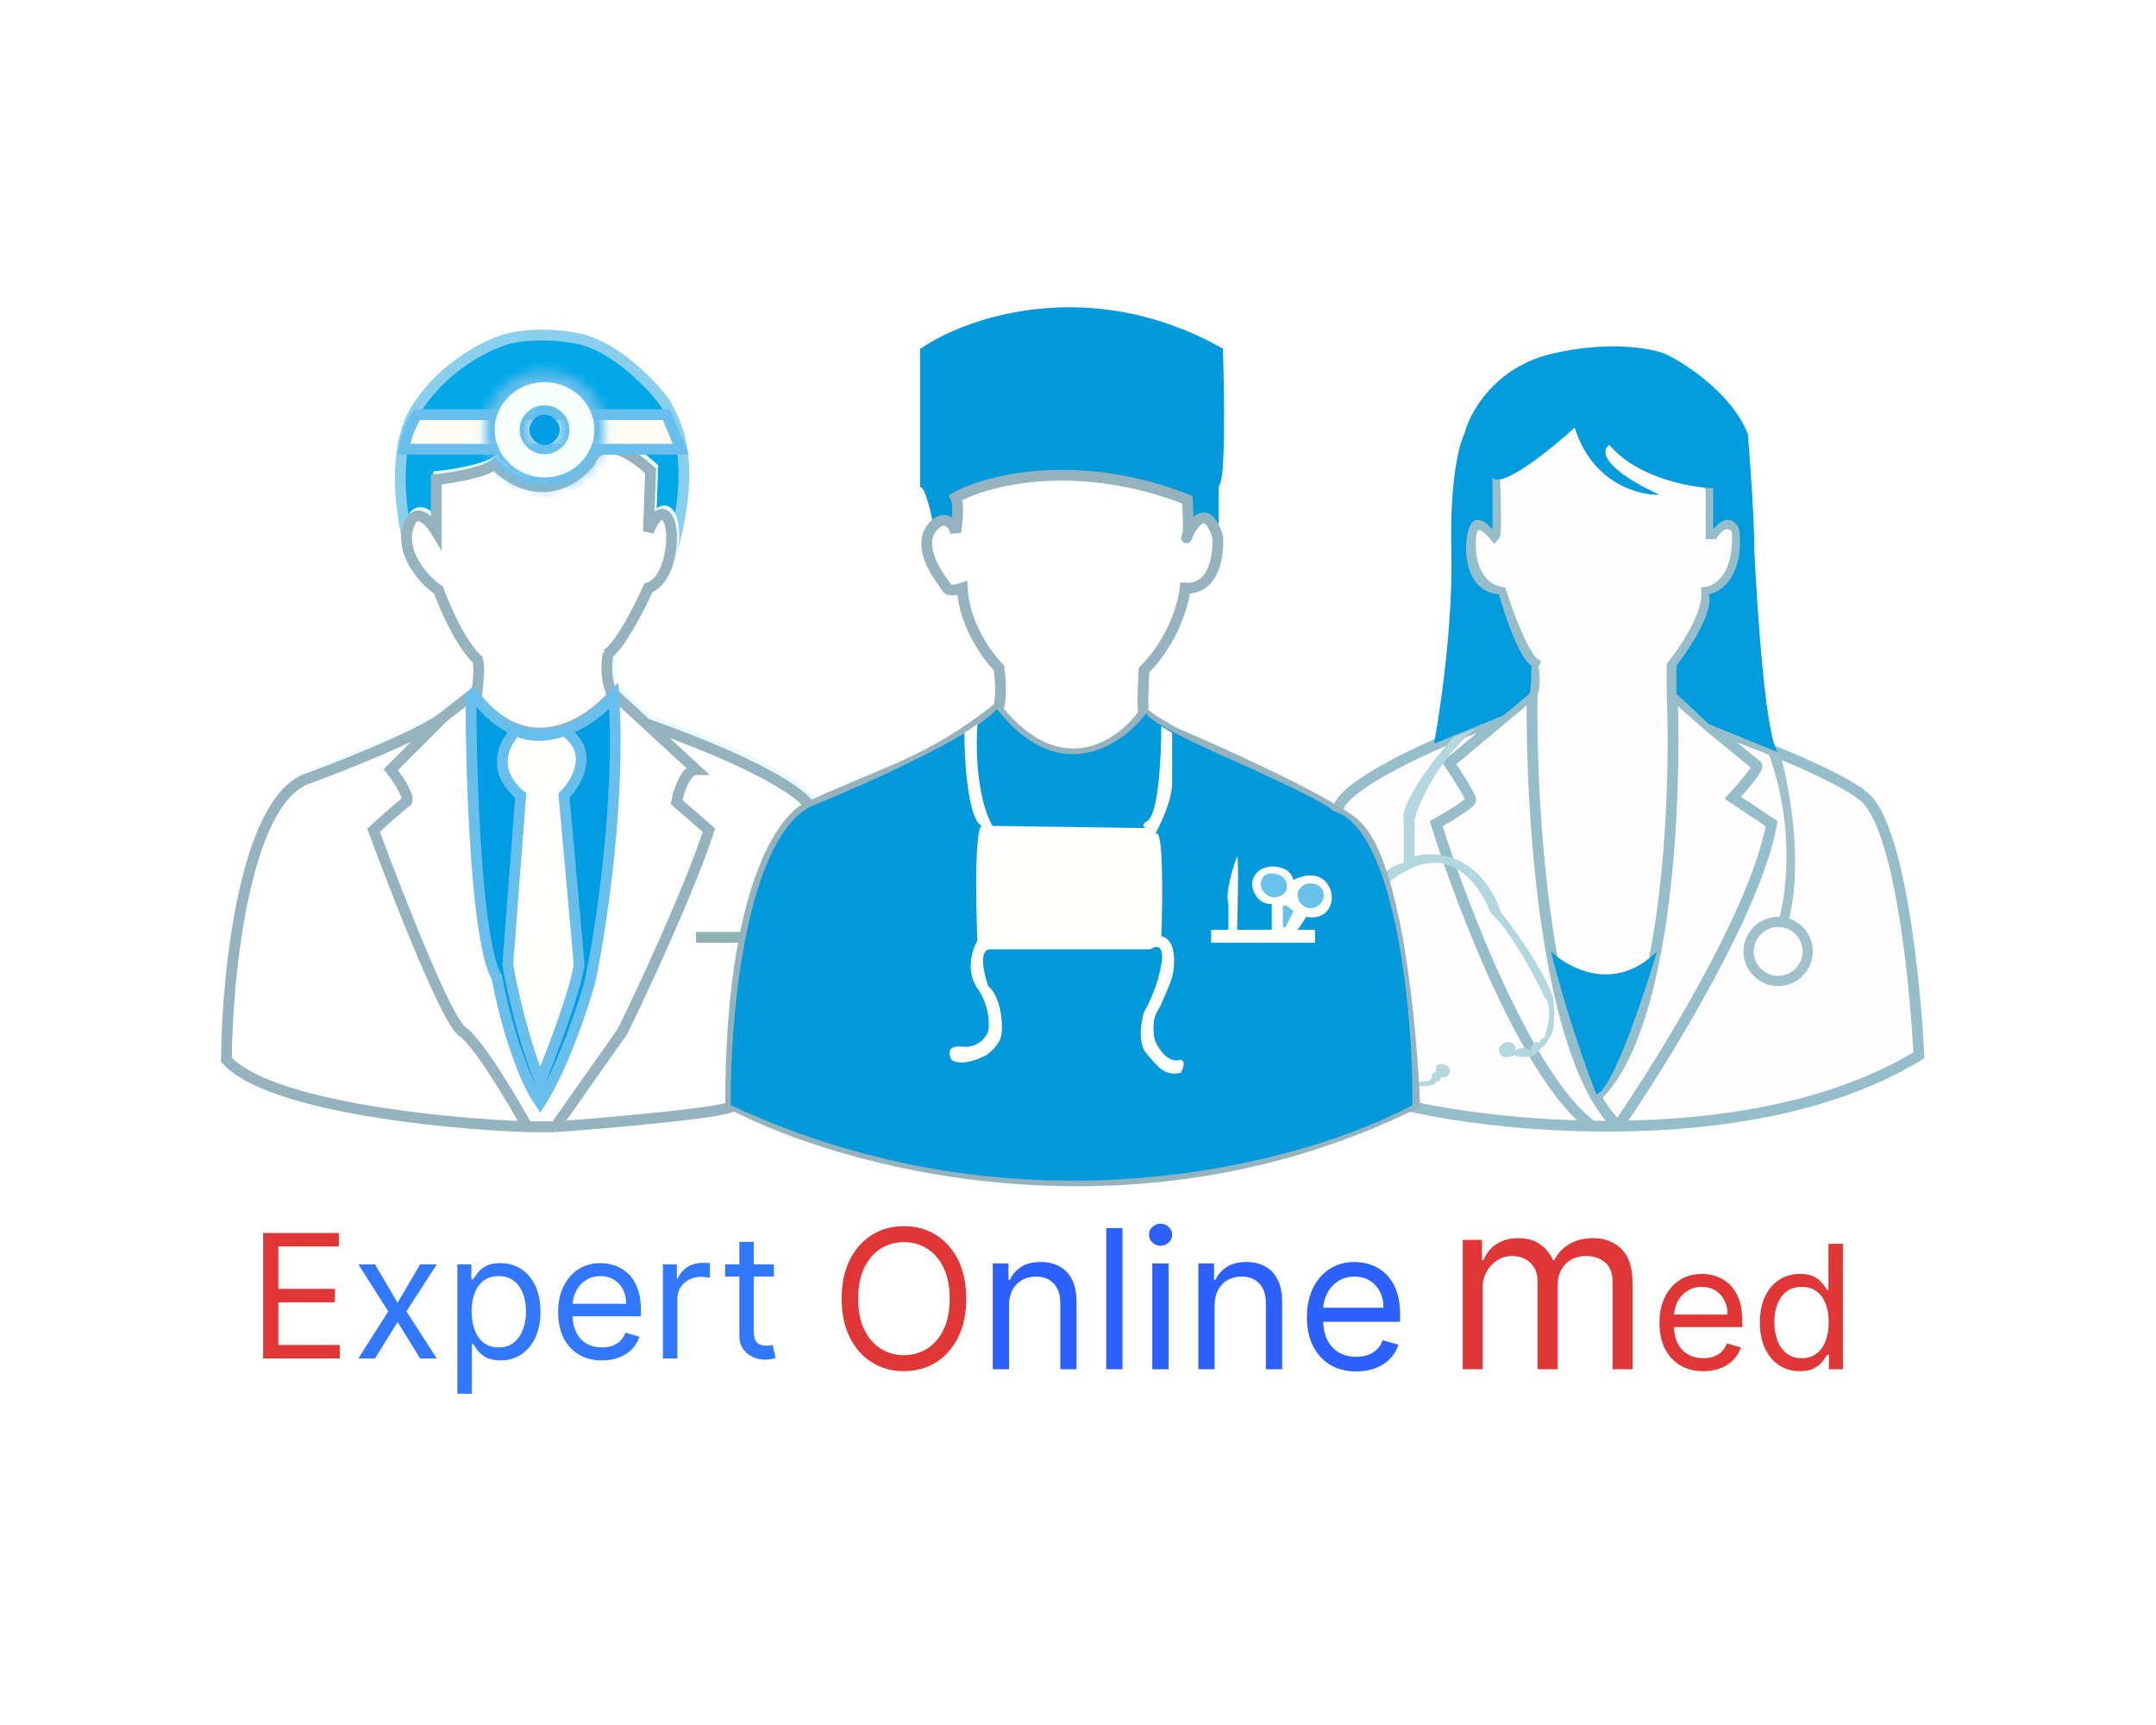 <?xml version="1.0" encoding="UTF-8"?> <svg xmlns="http://www.w3.org/2000/svg" width="200" height="160" viewBox="0 0 200 160" fill="none"> <rect width="200" height="160" fill="white"></rect> <path d="M53.725 31.431C50.673 30.789 48.037 31.164 47.1 31.431C45.36 31.9 41.237 33.841 38.667 37.856C38.03 38.851 37.627 40.024 37.395 41.269C36.69 45.046 37.561 49.494 38.266 51.709C45.293 54.854 59.909 59.258 62.157 51.709C63.641 46.728 63.614 43.425 63.199 41.269C62.828 39.341 62.146 38.33 61.956 37.856C61.555 36.852 57.54 32.234 53.725 31.431Z" fill="#00A8E7" stroke="#8BCFEE"></path> <g filter="url(#filter0_f_276_57)"> <path d="M21.201 97.979C21.268 90.082 22.887 73.806 28.83 71.879C32.109 70.674 39.19 67.864 41.278 66.257L44.088 64.049L44.389 64.42C44.537 63.359 44.757 61.158 44.46 60.837C42.933 59.406 41.449 56.005 40.876 54.412C39.872 53.81 37.262 51.2 38.065 48.59C38.708 46.502 40.073 47.988 40.675 48.992V44.173C42.014 44.039 44.972 43.571 46.096 42.768C47.568 44.374 51.396 46.582 54.93 42.567C55.264 41.429 56.857 39.997 60.551 43.37L60.35 48.992C60.685 48.121 61.515 46.663 62.157 47.787C62.96 49.192 62.358 53.609 60.35 54.211C59.548 56.002 57.765 59.514 56.611 60.298C56.259 62.277 56.757 63.693 57.05 64.153C57.08 64.118 57.109 64.084 57.138 64.049L60.15 66.823C71.874 70.969 75.207 73.795 75.408 74.69C69.626 77.581 68.046 94.365 67.98 102.396C66.052 103.038 56.335 103.868 51.717 104.202H49.107C41.411 103.935 25.055 102.315 21.201 97.979Z" fill="white"></path> <path d="M41.278 66.257C39.19 67.864 32.109 70.674 28.83 71.879C22.887 73.806 21.268 90.082 21.201 97.979C25.055 102.315 41.411 103.935 49.107 104.202M41.278 66.257L36.459 71.076C37.128 71.946 38.346 73.766 37.864 74.087C37.383 74.409 35.656 75.961 34.853 76.697C36.995 82.52 41.639 94.405 43.084 95.369C44.53 96.332 47.702 101.659 49.107 104.202M41.278 66.257L44.088 64.049M49.107 104.202H51.717M51.717 104.202L57.941 95.369C59.815 91.554 64.044 82.48 65.972 76.697L62.96 74.087C63.161 73.084 63.804 71.076 64.767 71.076L60.15 66.823M51.717 104.202C56.335 103.868 66.052 103.038 67.98 102.396C68.046 94.365 69.626 77.581 75.408 74.69C75.207 73.795 71.874 70.969 60.15 66.823M44.088 64.049C44.288 64.313 44.489 64.56 44.691 64.791M44.088 64.049L44.389 64.42M44.691 64.791C49.129 69.873 54.066 67.22 56.536 64.713C56.722 64.525 56.894 64.337 57.05 64.153M44.691 64.791L44.389 64.42M44.691 61.038C44.614 60.976 44.536 60.909 44.46 60.837M56.335 60.435C56.422 60.41 56.514 60.364 56.611 60.298M60.15 66.823L57.138 64.049C57.109 64.084 57.08 64.118 57.05 64.153M56.611 60.298C57.765 59.514 59.548 56.002 60.35 54.211C62.358 53.609 62.96 49.192 62.157 47.787C61.515 46.663 60.685 48.121 60.35 48.992L60.551 43.37C56.857 39.997 55.264 41.429 54.93 42.567C51.396 46.582 47.568 44.374 46.096 42.768C44.972 43.571 42.014 44.039 40.675 44.173V48.992C40.073 47.988 38.708 46.502 38.065 48.59C37.262 51.2 39.872 53.81 40.876 54.412C41.449 56.005 42.933 59.406 44.46 60.837M56.611 60.298C56.259 62.277 56.757 63.693 57.05 64.153M44.389 64.42C44.537 63.359 44.757 61.158 44.46 60.837" stroke="#E7FBFF"></path> </g> <path d="M21 98.287C21.067 90.39 22.686 74.115 28.629 72.187C31.908 70.983 38.989 68.172 41.077 66.566L43.888 64.357L44.189 64.728C44.336 63.668 44.556 61.466 44.259 61.145C42.732 59.714 41.249 56.313 40.675 54.72C39.671 54.118 37.061 51.508 37.864 48.898C38.507 46.81 39.872 48.296 40.474 49.3V44.481C41.813 44.347 44.771 43.879 45.895 43.076C47.367 44.682 51.195 46.891 54.729 42.875C55.063 41.737 56.656 40.305 60.35 43.678L60.15 49.3C60.484 48.43 61.314 46.971 61.956 48.095C62.76 49.501 62.157 53.917 60.15 54.52C59.347 56.31 57.564 59.822 56.41 60.606C56.058 62.585 56.556 64.001 56.849 64.462C56.879 64.427 56.909 64.392 56.937 64.357L59.949 67.131C71.674 71.277 75.006 74.103 75.207 74.998C69.425 77.889 67.846 94.673 67.779 102.704C65.851 103.346 56.134 104.176 51.517 104.511H48.907C41.211 104.243 24.855 102.623 21 98.287Z" fill="white"></path> <path d="M41.077 66.566C38.989 68.172 31.908 70.983 28.629 72.187C22.686 74.115 21.067 90.39 21 98.287C24.855 102.623 41.211 104.243 48.907 104.511M41.077 66.566L36.258 71.384C36.928 72.254 38.145 74.074 37.664 74.396C37.182 74.717 35.455 76.269 34.652 77.006C36.794 82.828 41.438 94.713 42.884 95.677C44.329 96.641 47.501 101.968 48.907 104.511M41.077 66.566L43.888 64.357M48.907 104.511H51.517M51.517 104.511L57.74 95.677C59.614 91.862 63.844 82.788 65.771 77.006L62.76 74.396C62.96 73.392 63.603 71.384 64.567 71.384L59.949 67.131M51.517 104.511C56.134 104.176 65.851 103.346 67.779 102.704C67.846 94.673 69.425 77.889 75.207 74.998C75.006 74.103 71.674 71.277 59.949 67.131M43.888 64.357C44.087 64.621 44.288 64.868 44.49 65.1M43.888 64.357L44.189 64.728M44.49 65.1C48.928 70.181 53.865 67.528 56.335 65.022C56.521 64.833 56.693 64.645 56.849 64.462M44.49 65.1L44.189 64.728M44.49 61.346C44.413 61.284 44.336 61.217 44.259 61.145M56.134 60.743C56.221 60.719 56.313 60.672 56.41 60.606M59.949 67.131L56.937 64.357C56.909 64.392 56.879 64.427 56.849 64.462M56.41 60.606C57.564 59.822 59.347 56.31 60.15 54.52C62.157 53.917 62.76 49.501 61.956 48.095C61.314 46.971 60.484 48.43 60.15 49.3L60.35 43.678C56.656 40.305 55.063 41.737 54.729 42.875C51.195 46.891 47.367 44.682 45.895 43.076C44.771 43.879 41.813 44.347 40.474 44.481V49.3C39.872 48.296 38.507 46.81 37.864 48.898C37.061 51.508 39.671 54.118 40.675 54.72C41.249 56.313 42.732 59.714 44.259 61.145M56.41 60.606C56.058 62.585 56.556 64.001 56.849 64.462M44.189 64.728C44.336 63.668 44.556 61.466 44.259 61.145" stroke="#95B3BE"></path> <path d="M46.096 90.658C44.169 87.445 43.687 71.919 43.687 64.558L43.888 64.357C48.706 71.103 54.595 67.302 56.937 64.558C57.58 74.355 55.733 86.308 54.729 91.059C52.962 97.163 50.914 101.098 50.111 102.302C48.023 99.251 46.564 93.268 46.096 90.658Z" fill="#009DE2" stroke="#68BFEC"></path> <path d="M48.304 73.793C45.413 71.384 46.832 68.774 47.903 67.77C49.509 68.573 51.517 68.105 52.32 67.77C55.211 69.698 53.524 72.589 52.32 73.793L53.725 89.453C53.404 91.862 51.182 97.685 50.111 100.295C48.505 96.44 47.434 91.461 47.1 89.453L48.304 73.793Z" fill="#FFFFFD" stroke="#68BFEC"></path> <path d="M61.83 38.458H38.667C37.864 39.743 37.53 41.135 37.463 41.67H63.161L61.83 38.458Z" fill="#FDFCF5" stroke="#68BFEC"></path> <mask id="path-9-inside-1_276_57" fill="white"> <path d="M56.134 39.864C56.134 42.857 53.617 45.284 50.513 45.284C47.408 45.284 44.891 42.857 44.891 39.864C44.891 36.87 47.408 34.443 50.513 34.443C53.617 34.443 56.134 36.87 56.134 39.864ZM49.202 39.864C49.202 40.562 49.789 41.127 50.513 41.127C51.237 41.127 51.823 40.562 51.823 39.864C51.823 39.166 51.237 38.6 50.513 38.6C49.789 38.6 49.202 39.166 49.202 39.864Z"></path> </mask> <path d="M56.134 39.864C56.134 42.857 53.617 45.284 50.513 45.284C47.408 45.284 44.891 42.857 44.891 39.864C44.891 36.87 47.408 34.443 50.513 34.443C53.617 34.443 56.134 36.87 56.134 39.864ZM49.202 39.864C49.202 40.562 49.789 41.127 50.513 41.127C51.237 41.127 51.823 40.562 51.823 39.864C51.823 39.166 51.237 38.6 50.513 38.6C49.789 38.6 49.202 39.166 49.202 39.864Z" fill="#F7FFFD" stroke="#68BFEC" stroke-width="2" mask="url(#path-9-inside-1_276_57)"></path> <g filter="url(#filter1_f_276_57)"> <line x1="64.567" y1="86.945" x2="69.385" y2="86.945" stroke="#D4FEFF"></line> </g> <line x1="64.567" y1="86.945" x2="69.385" y2="86.945" stroke="#90B2B3"></line> <path d="M172.78 73.793C176.153 76.203 177.665 90.859 178 97.885C170.022 102.761 159.516 104.354 150.093 104.455C149.281 104.463 148.478 104.461 147.684 104.448C141.002 104.344 135.054 103.535 131.221 102.704C130.258 85.839 126.135 77.608 124.194 75.6C123.07 73.191 134.032 68.478 139.653 66.422L142.126 64.357C142.498 63.554 142.281 62.015 142.126 61.346C141.072 60.157 139.82 56.739 139.252 54.921C137.164 54.6 136.508 52.378 136.441 51.307C136.12 47.453 137.78 48.63 138.65 49.701C138.81 49.541 138.717 46.02 138.65 44.281C147.002 32.074 155.514 39.864 158.726 45.284V48.697V49.501L158.927 49.501C159.891 48.055 160.801 48.63 161.136 49.099C161.457 53.435 159.396 54.787 158.325 54.921C158.485 57.009 156.25 60.342 155.113 61.747V64.357L158.526 67.369C168.002 70.742 171.977 73.057 172.78 73.793Z" fill="#FFFDFD"></path> <path d="M158.526 67.369C168.002 70.742 171.977 73.057 172.78 73.793C176.153 76.203 177.665 90.859 178 97.885C170.022 102.761 159.516 104.354 150.093 104.455M158.526 67.369L155.113 64.357M158.526 67.369L162.942 70.983C163.264 71.143 161.604 73.057 160.734 73.994L164.348 76.403C162.902 84.434 154.243 98.45 150.093 104.455M155.113 64.357V61.747C156.25 60.342 158.485 57.009 158.325 54.921C159.396 54.787 161.457 53.435 161.136 49.099C160.801 48.63 159.891 48.055 158.927 49.501L158.726 49.501V48.697V45.284C155.514 39.864 147.002 32.074 138.65 44.281C138.717 46.02 138.81 49.541 138.65 49.701C137.78 48.63 136.12 47.453 136.441 51.307C136.508 52.378 137.164 54.6 139.252 54.921C139.82 56.739 141.072 60.157 142.126 61.346M155.113 64.357C155.514 73.994 154.711 94.914 148.286 101.499M142.126 61.346C142.314 61.558 142.495 61.699 142.665 61.747L142.126 61.346ZM142.126 61.346C142.281 62.015 142.498 63.554 142.126 64.357M142.126 64.357C141.971 75.028 143.348 97.985 150.093 104.455M142.126 64.357L139.653 66.422M147.684 104.448C141.002 104.344 135.054 103.535 131.221 102.704C130.258 85.839 126.135 77.608 124.194 75.6C123.07 73.191 134.032 68.478 139.653 66.422M147.684 104.448C141.741 100.062 135.571 83.924 133.229 76.403C134.3 75.801 136.441 74.516 136.441 74.195C136.441 73.874 135.103 71.786 134.434 70.782L139.653 66.422M147.684 104.448C148.478 104.461 149.281 104.463 150.093 104.455" stroke="#95BDCA"></path> <path d="M153.707 88.249C149.852 92.103 145.543 89.855 143.87 88.249C145.315 94.031 147.283 99.492 148.086 101.499C149.531 101.178 152.436 92.532 153.707 88.249Z" fill="#029BDE"></path> <path d="M134.634 51.107C134.795 57.692 133.63 65.763 133.028 68.975L139.453 66.365L141.862 64.357C142.023 64.036 142.063 62.483 142.063 61.747C140.938 61.105 139.587 57.063 139.051 55.122C136.04 54.921 135.638 51.107 136.24 49.099C136.722 47.493 137.913 48.43 138.449 49.099V44.281C139.252 45.405 143.87 41.67 146.078 39.663C147.684 44.803 151.967 45.954 153.908 45.887C148.447 43.317 148.554 41.737 149.29 41.269C151.86 44.321 156.786 45.217 158.927 45.284V49.099C160.212 47.493 161.069 48.43 161.336 49.099C161.818 53.435 159.663 54.921 158.526 55.122C159.007 56.728 156.719 60.208 155.514 61.747V64.357L158.526 67.168L164.95 69.778C163.826 68.654 163.009 56.862 162.742 51.107C162.742 48.216 162.34 42.674 162.139 40.265C160.694 36.571 156.451 33.774 154.51 32.837C153.172 32.301 149.17 31.552 143.87 32.837C138.569 34.122 136.307 38.324 135.839 40.265C135.37 41.135 134.474 44.521 134.634 51.107Z" fill="#029BDE"></path> <path d="M51.918 39.864C51.918 40.529 51.289 41.269 50.513 41.269C49.737 41.269 49.107 40.529 49.107 39.864C49.107 39.198 49.737 38.458 50.513 38.458C51.289 38.458 51.918 39.198 51.918 39.864Z" fill="#009DE2"></path> <path d="M130.217 76.203C129.736 74.596 133.095 70.313 134.835 68.373L136.843 67.57C133.309 70.621 131.623 74.463 131.221 76.002V79.415C133.095 78.879 137.325 79.174 139.252 84.635C140.39 86.04 142.946 89.574 144.07 92.465C144.204 93.535 144.311 95.797 143.669 96.279C143.535 96.627 143.506 96.811 142.866 97.283C142.937 97.272 142.551 97.787 142.263 97.885C141.24 98.234 140.457 97.885 140.457 97.885C140.273 97.981 139.601 98.201 139.252 97.885C138.61 97.305 139.603 96.168 140.457 96.882C140.639 97.138 140.673 97.274 140.457 97.484C141.084 97.093 141.435 97.118 142.063 97.484C141.996 97.149 142.063 96.52 142.866 96.681C142.866 96.547 142.946 96.279 143.267 96.279C143.602 95.342 144.07 93.268 143.267 92.465C142.397 90.591 140.175 86.401 138.248 84.635C137.512 82.56 135.076 78.812 131.221 80.419C129.816 80.954 127.166 82.547 127.808 84.635C128.451 86.723 130.351 95.945 131.221 100.295C131.69 100.362 132.807 100.401 132.827 99.893C132.851 99.306 133.184 99.457 133.229 99.492C133.16 99.086 133.229 98.688 133.63 98.688C133.63 98.688 134.233 98.688 134.433 99.09C134.594 99.411 134.433 100.094 133.63 99.893C133.707 100.091 133.632 100.363 133.229 100.295C133.296 100.495 132.988 100.857 131.221 100.696C130.753 101.432 129.173 99.251 126.604 84.635C126.737 83.343 127.648 80.61 130.217 80.017V76.203Z" fill="#B2D7DF"></path> <path d="M168.162 88.249C168.162 90.023 166.724 91.461 164.95 91.461C163.176 91.461 161.738 90.023 161.738 88.249C161.738 86.474 163.176 85.036 164.95 85.036C165.086 85.036 165.22 85.045 165.352 85.061C165.708 85.106 166.046 85.208 166.356 85.359C167.425 85.88 168.162 86.978 168.162 88.249ZM162.684 88.249C162.684 89.5 163.699 90.514 164.95 90.514C166.202 90.514 167.216 89.5 167.216 88.249C167.216 86.997 166.202 85.983 164.95 85.983C163.699 85.983 162.684 86.997 162.684 88.249Z" fill="#9FC1CB"></path> <path d="M165.151 69.979L163.946 69.577C166.47 76.244 165.788 82.592 165.03 85.235L165.914 85.438C167.327 79.909 165.95 72.892 165.151 69.979Z" fill="#9FC1CB"></path> <path d="M85.848 44.883C86.33 45.204 86.852 47.426 87.052 48.497L99.901 53.114L112.55 48.898V44.883C113.192 45.043 113.085 36.785 112.951 32.636C101.066 26.051 89.93 29.892 85.848 32.636V44.883Z" fill="#0399DB" stroke="#0399DB"></path> <path d="M131.221 102.371C104.881 115.337 77.951 107.773 67.779 102.371C67.779 82.361 72.731 75.624 75.207 74.757C82.046 71.575 86.152 70.745 92.473 65.753L92.519 65.81C92.705 65.591 92.995 64.512 92.674 61.951C91.603 60.884 89.421 57.909 89.261 54.547C88.859 54.681 88.016 54.868 87.856 54.547C87.655 54.147 84.442 50.546 86.852 48.545C87.253 48.211 88.177 47.904 88.659 49.345C88.792 48.545 88.98 46.784 88.659 46.144C91.536 44.543 99.861 42.342 110.141 46.344C110.202 47.265 110.287 49.101 110.174 49.637C110.698 48.406 111.988 46.704 112.951 49.745C113.085 51.413 112.67 54.708 109.94 54.547C109.806 55.948 108.856 59.43 106.125 62.151C106.048 63.419 105.941 65.993 106.125 66.153C106.607 66.633 108.2 67.554 108.936 67.954C121.143 73.237 125.265 75.891 125.801 76.558C129.495 79.92 130.954 95.167 131.221 102.371Z" fill="white"></path> <path d="M106.125 66.153C106.607 66.633 108.2 67.554 108.936 67.954C121.143 73.237 125.265 75.891 125.801 76.558C129.495 79.92 130.954 95.167 131.221 102.371C104.881 115.337 77.951 107.773 67.779 102.371C67.779 82.361 72.731 75.624 75.207 74.757C82.046 71.575 86.152 70.745 92.473 65.753C92.489 65.772 92.504 65.791 92.519 65.81M106.125 66.153C104.056 69.08 98.445 73.096 92.519 65.81M106.125 66.153C105.941 65.993 106.048 63.419 106.125 62.151C108.856 59.43 109.806 55.948 109.94 54.547C112.67 54.708 113.085 51.413 112.951 49.745C111.988 46.704 110.698 48.406 110.174 49.637M92.519 65.81C92.705 65.591 92.995 64.512 92.674 61.951C91.603 60.884 89.421 57.909 89.261 54.547C88.859 54.681 88.016 54.868 87.856 54.547C87.655 54.147 84.442 50.546 86.852 48.545C87.253 48.211 88.177 47.904 88.659 49.345C88.792 48.545 88.98 46.784 88.659 46.144C91.536 44.543 99.861 42.342 110.141 46.344C110.202 47.265 110.287 49.101 110.174 49.637M110.174 49.637C110.165 49.683 110.153 49.72 110.141 49.745C109.98 50.065 110.096 49.806 110.174 49.637Z" stroke="#95B3BE"></path> <path d="M67.781 102.503C94.925 115.192 121.252 107.79 131.023 102.503C131.103 93.216 129.262 76.548 123.594 75.199C123.728 75.065 121.828 73.833 113.154 69.979C111.013 69.042 106.65 66.967 106.328 66.164C104.12 69.109 98.257 73.151 92.475 65.763C90.227 68.332 80.028 72.856 75.209 74.797C69.106 78.009 67.714 94.606 67.781 102.503Z" fill="#0399DB"></path> <path d="M89.462 67.971L90.666 67.168C90.345 72.468 91.469 75.667 92.072 76.604L106.326 76.805C105.844 76.644 106.125 76.336 106.326 76.203C107.45 75.881 107.731 70.18 107.731 67.369L108.735 67.971V72.589C108.735 74.195 107.665 76.47 107.129 77.407C107.932 76.283 107.865 83.229 107.731 86.843C109.177 87.164 109.003 89.52 108.735 90.658C108.468 91.394 107.812 93.067 107.33 93.87C106.848 94.673 106.995 95.945 107.129 96.48C107.978 98.407 109.089 98.488 109.538 98.287C110.02 98.448 109.739 99.157 109.538 99.492C109.338 99.558 108.816 99.652 108.334 99.492C107.731 99.291 107.33 98.889 106.326 97.685C105.523 96.721 105.858 94.74 106.125 93.87C106.527 93.201 107.41 91.38 107.731 89.453C108.053 87.526 107.196 87.713 106.728 88.048H91.871C90.747 88.048 91.269 90.323 91.67 91.461C92.875 92.465 93.076 95.075 92.875 96.079C92.714 96.882 91.871 97.618 91.469 97.885C89.542 98.849 88.525 98.555 88.257 98.287C87.989 97.819 87.815 96.922 89.261 97.082C90.706 97.243 91.469 96.212 91.67 95.677C91.804 95.008 91.79 93.268 90.666 91.662C89.542 90.055 90.198 88.048 90.666 87.245C90.345 78.572 90.8 76.537 91.068 76.604C89.783 75.962 89.462 70.581 89.462 67.971Z" fill="#FFFFFD"></path> <path d="M113.955 83.832C113.634 82.868 114.357 80.486 114.758 79.415C114.919 79.575 114.825 84.032 114.758 86.241H117.971V83.832C117.636 83.899 116.846 83.791 116.364 82.828C115.762 81.623 116.565 80.619 117.569 80.419C118.573 80.218 119.777 80.619 119.978 81.623C122.789 80.218 123.994 82.627 123.391 84.032C122.909 85.157 121.718 85.17 121.183 85.036L120.38 86.241H121.986V87.445H112.349V86.241H113.955V83.832Z" fill="#FFFFFE"></path> <path d="M122.789 83.029C122.789 83.694 122.25 84.233 121.584 84.233C120.919 84.233 120.38 83.694 120.38 83.029C120.38 82.363 120.919 81.936 121.584 81.936C122.25 81.936 122.789 82.363 122.789 83.029Z" fill="#67C1E9"></path> <path d="M119.376 82.225C119.376 82.891 118.774 83.229 118.171 83.229C117.569 83.229 116.967 82.627 116.95 82.025C116.95 81.422 117.368 80.906 118.171 81.021C118.975 81.136 119.376 81.56 119.376 82.225Z" fill="#68C2E9"></path> <path d="M119 86V84H119.375C119.475 84.133 119.833 84.389 120 84.5L119.25 86H119Z" fill="#67C1E9"></path> <path d="M24.409 126V114.364H31.432V115.614H25.818V119.545H31.068V120.795H25.818V124.75H31.523V126H24.409Z" fill="#E13636"></path> <path d="M34.79 117.273L36.881 120.841L38.972 117.273H40.517L37.699 121.636L40.517 126H38.972L36.881 122.614L34.79 126H33.244L36.017 121.636L33.244 117.273H34.79ZM42.43 129.273V117.273H43.726V118.659H43.885C43.983 118.508 44.12 118.314 44.294 118.08C44.472 117.841 44.726 117.629 45.055 117.443C45.389 117.254 45.84 117.159 46.408 117.159C47.142 117.159 47.79 117.343 48.351 117.71C48.911 118.078 49.349 118.598 49.663 119.273C49.978 119.947 50.135 120.742 50.135 121.659C50.135 122.583 49.978 123.384 49.663 124.062C49.349 124.737 48.913 125.259 48.356 125.631C47.8 125.998 47.158 126.182 46.43 126.182C45.87 126.182 45.421 126.089 45.084 125.903C44.747 125.714 44.487 125.5 44.305 125.261C44.124 125.019 43.983 124.818 43.885 124.659H43.771V129.273H42.43ZM43.749 121.636C43.749 122.295 43.845 122.877 44.038 123.381C44.231 123.881 44.514 124.273 44.885 124.557C45.256 124.837 45.711 124.977 46.249 124.977C46.809 124.977 47.277 124.83 47.652 124.534C48.031 124.235 48.315 123.833 48.504 123.33C48.697 122.822 48.794 122.258 48.794 121.636C48.794 121.023 48.699 120.47 48.51 119.977C48.324 119.481 48.042 119.089 47.663 118.801C47.288 118.509 46.817 118.364 46.249 118.364C45.703 118.364 45.245 118.502 44.874 118.778C44.502 119.051 44.222 119.434 44.033 119.926C43.843 120.415 43.749 120.985 43.749 121.636ZM55.84 126.182C54.999 126.182 54.273 125.996 53.663 125.625C53.057 125.25 52.59 124.727 52.26 124.057C51.934 123.383 51.771 122.598 51.771 121.705C51.771 120.811 51.934 120.023 52.26 119.341C52.59 118.655 53.048 118.121 53.635 117.739C54.226 117.352 54.915 117.159 55.703 117.159C56.158 117.159 56.606 117.235 57.05 117.386C57.493 117.538 57.896 117.784 58.26 118.125C58.624 118.462 58.913 118.909 59.129 119.466C59.345 120.023 59.453 120.708 59.453 121.523V122.091H52.726V120.932H58.09C58.09 120.439 57.991 120 57.794 119.614C57.601 119.227 57.324 118.922 56.965 118.699C56.608 118.475 56.188 118.364 55.703 118.364C55.169 118.364 54.707 118.496 54.317 118.761C53.93 119.023 53.633 119.364 53.425 119.784C53.216 120.205 53.112 120.655 53.112 121.136V121.909C53.112 122.568 53.226 123.127 53.453 123.585C53.684 124.04 54.004 124.386 54.413 124.625C54.822 124.86 55.298 124.977 55.84 124.977C56.192 124.977 56.51 124.928 56.794 124.83C57.082 124.727 57.33 124.576 57.538 124.375C57.747 124.17 57.908 123.917 58.021 123.614L59.317 123.977C59.18 124.417 58.951 124.803 58.629 125.136C58.307 125.466 57.91 125.723 57.436 125.909C56.963 126.091 56.43 126.182 55.84 126.182ZM61.493 126V117.273H62.788V118.591H62.879C63.038 118.159 63.326 117.809 63.743 117.54C64.16 117.271 64.629 117.136 65.152 117.136C65.251 117.136 65.374 117.138 65.521 117.142C65.669 117.146 65.781 117.152 65.856 117.159V118.523C65.811 118.511 65.707 118.494 65.544 118.472C65.385 118.445 65.216 118.432 65.038 118.432C64.614 118.432 64.235 118.521 63.902 118.699C63.572 118.873 63.311 119.116 63.118 119.426C62.928 119.733 62.834 120.083 62.834 120.477V126H61.493ZM71.788 117.273V118.409H67.266V117.273H71.788ZM68.584 115.182H69.925V123.5C69.925 123.879 69.98 124.163 70.09 124.352C70.203 124.538 70.347 124.663 70.521 124.727C70.699 124.788 70.887 124.818 71.084 124.818C71.231 124.818 71.353 124.811 71.447 124.795C71.542 124.777 71.618 124.761 71.675 124.75L71.947 125.955C71.856 125.989 71.73 126.023 71.567 126.057C71.404 126.095 71.197 126.114 70.947 126.114C70.569 126.114 70.197 126.032 69.834 125.869C69.474 125.706 69.175 125.458 68.936 125.125C68.701 124.792 68.584 124.371 68.584 123.864V115.182Z" fill="#3277FF"></path> <path d="M89.631 120.455C89.631 121.835 89.381 123.028 88.883 124.034C88.384 125.04 87.7 125.815 86.831 126.361C85.962 126.906 84.969 127.179 83.852 127.179C82.736 127.179 81.743 126.906 80.874 126.361C80.004 125.815 79.32 125.04 78.822 124.034C78.323 123.028 78.074 121.835 78.074 120.455C78.074 119.074 78.323 117.881 78.822 116.875C79.32 115.869 80.004 115.094 80.874 114.548C81.743 114.003 82.736 113.73 83.852 113.73C84.969 113.73 85.962 114.003 86.831 114.548C87.7 115.094 88.384 115.869 88.883 116.875C89.381 117.881 89.631 119.074 89.631 120.455ZM88.097 120.455C88.097 119.321 87.907 118.364 87.528 117.585C87.153 116.805 86.644 116.214 86 115.814C85.361 115.413 84.645 115.213 83.852 115.213C83.06 115.213 82.342 115.413 81.698 115.814C81.059 116.214 80.55 116.805 80.171 117.585C79.796 118.364 79.608 119.321 79.608 120.455C79.608 121.588 79.796 122.545 80.171 123.325C80.55 124.104 81.059 124.695 81.698 125.095C82.342 125.496 83.06 125.696 83.852 125.696C84.645 125.696 85.361 125.496 86 125.095C86.644 124.695 87.153 124.104 87.528 123.325C87.907 122.545 88.097 121.588 88.097 120.455Z" fill="#E13636"></path> <path d="M93.6 121.094V127H92.092V117.182H93.549V118.716H93.677C93.907 118.217 94.256 117.817 94.725 117.514C95.194 117.207 95.799 117.054 96.54 117.054C97.205 117.054 97.787 117.19 98.285 117.463C98.784 117.732 99.172 118.141 99.449 118.69C99.726 119.236 99.864 119.926 99.864 120.761V127H98.356V120.864C98.356 120.092 98.156 119.491 97.755 119.061C97.354 118.626 96.805 118.409 96.106 118.409C95.624 118.409 95.194 118.513 94.815 118.722C94.44 118.931 94.144 119.236 93.926 119.636C93.709 120.037 93.6 120.523 93.6 121.094ZM104.129 113.909V127H102.621V113.909H104.129ZM106.892 127V117.182H108.401V127H106.892ZM107.659 115.545C107.365 115.545 107.112 115.445 106.899 115.245C106.69 115.045 106.586 114.804 106.586 114.523C106.586 114.241 106.69 114.001 106.899 113.8C107.112 113.6 107.365 113.5 107.659 113.5C107.953 113.5 108.205 113.6 108.414 113.8C108.627 114.001 108.733 114.241 108.733 114.523C108.733 114.804 108.627 115.045 108.414 115.245C108.205 115.445 107.953 115.545 107.659 115.545ZM112.672 121.094V127H111.164V117.182H112.621V118.716H112.749C112.979 118.217 113.329 117.817 113.797 117.514C114.266 117.207 114.871 117.054 115.613 117.054C116.278 117.054 116.859 117.19 117.358 117.463C117.856 117.732 118.244 118.141 118.521 118.69C118.798 119.236 118.937 119.926 118.937 120.761V127H117.428V120.864C117.428 120.092 117.228 119.491 116.827 119.061C116.427 118.626 115.877 118.409 115.178 118.409C114.697 118.409 114.266 118.513 113.887 118.722C113.512 118.931 113.216 119.236 112.998 119.636C112.781 120.037 112.672 120.523 112.672 121.094ZM125.81 127.205C124.864 127.205 124.048 126.996 123.362 126.578C122.68 126.156 122.153 125.568 121.783 124.814C121.416 124.055 121.233 123.173 121.233 122.168C121.233 121.162 121.416 120.276 121.783 119.509C122.153 118.737 122.669 118.136 123.33 117.706C123.994 117.271 124.77 117.054 125.656 117.054C126.168 117.054 126.673 117.139 127.171 117.31C127.67 117.48 128.124 117.757 128.533 118.141C128.942 118.52 129.268 119.023 129.511 119.649C129.754 120.276 129.875 121.047 129.875 121.963V122.602H122.307V121.298H128.341C128.341 120.744 128.23 120.25 128.009 119.815C127.791 119.381 127.48 119.038 127.075 118.786C126.675 118.535 126.202 118.409 125.656 118.409C125.055 118.409 124.536 118.558 124.097 118.857C123.662 119.151 123.327 119.534 123.093 120.007C122.859 120.48 122.741 120.987 122.741 121.528V122.398C122.741 123.139 122.869 123.768 123.125 124.283C123.385 124.795 123.745 125.185 124.205 125.453C124.665 125.717 125.2 125.849 125.81 125.849C126.206 125.849 126.564 125.794 126.884 125.683C127.207 125.568 127.487 125.398 127.721 125.172C127.955 124.942 128.136 124.656 128.264 124.315L129.722 124.724C129.568 125.219 129.31 125.653 128.948 126.028C128.586 126.399 128.138 126.689 127.606 126.898C127.073 127.102 126.474 127.205 125.81 127.205Z" fill="#2C60FF"></path> <path d="M135.688 127V115H137.469V116.875H137.625C137.875 116.234 138.279 115.737 138.836 115.383C139.393 115.023 140.063 114.844 140.844 114.844C141.635 114.844 142.294 115.023 142.82 115.383C143.352 115.737 143.766 116.234 144.063 116.875H144.188C144.495 116.255 144.956 115.763 145.57 115.398C146.185 115.029 146.922 114.844 147.781 114.844C148.854 114.844 149.732 115.18 150.414 115.852C151.096 116.518 151.438 117.557 151.438 118.969V127H149.594V118.969C149.594 118.083 149.352 117.451 148.867 117.07C148.383 116.69 147.813 116.5 147.156 116.5C146.313 116.5 145.659 116.755 145.195 117.266C144.732 117.771 144.5 118.411 144.5 119.187V127H142.625V118.781C142.625 118.099 142.404 117.549 141.961 117.133C141.518 116.711 140.948 116.5 140.25 116.5C139.771 116.5 139.323 116.628 138.906 116.883C138.495 117.138 138.161 117.492 137.906 117.945C137.656 118.393 137.531 118.911 137.531 119.5V127H135.688ZM158.007 127.182C157.167 127.182 156.441 126.996 155.831 126.625C155.225 126.25 154.757 125.727 154.428 125.057C154.102 124.383 153.939 123.598 153.939 122.705C153.939 121.811 154.102 121.023 154.428 120.341C154.757 119.655 155.216 119.121 155.803 118.739C156.394 118.352 157.083 118.159 157.871 118.159C158.326 118.159 158.775 118.235 159.218 118.386C159.661 118.538 160.064 118.784 160.428 119.125C160.792 119.462 161.081 119.909 161.297 120.466C161.513 121.023 161.621 121.708 161.621 122.523V123.091H154.894V121.932H160.257C160.257 121.439 160.159 121 159.962 120.614C159.769 120.227 159.492 119.922 159.132 119.699C158.776 119.475 158.356 119.364 157.871 119.364C157.337 119.364 156.875 119.496 156.485 119.761C156.098 120.023 155.801 120.364 155.593 120.784C155.384 121.205 155.28 121.655 155.28 122.136V122.909C155.28 123.568 155.394 124.127 155.621 124.585C155.852 125.04 156.172 125.386 156.581 125.625C156.99 125.86 157.466 125.977 158.007 125.977C158.36 125.977 158.678 125.928 158.962 125.83C159.25 125.727 159.498 125.576 159.706 125.375C159.915 125.17 160.076 124.917 160.189 124.614L161.485 124.977C161.348 125.417 161.119 125.803 160.797 126.136C160.475 126.466 160.078 126.723 159.604 126.909C159.131 127.091 158.598 127.182 158.007 127.182ZM166.956 127.182C166.229 127.182 165.587 126.998 165.03 126.631C164.473 126.259 164.038 125.737 163.723 125.062C163.409 124.384 163.252 123.583 163.252 122.659C163.252 121.742 163.409 120.947 163.723 120.273C164.038 119.598 164.475 119.078 165.036 118.71C165.596 118.343 166.244 118.159 166.979 118.159C167.547 118.159 167.996 118.254 168.326 118.443C168.659 118.629 168.913 118.841 169.087 119.08C169.265 119.314 169.403 119.508 169.502 119.659H169.615V115.364H170.956V127H169.661V125.659H169.502C169.403 125.818 169.263 126.019 169.081 126.261C168.9 126.5 168.64 126.714 168.303 126.903C167.966 127.089 167.517 127.182 166.956 127.182ZM167.138 125.977C167.676 125.977 168.131 125.837 168.502 125.557C168.873 125.273 169.155 124.881 169.348 124.381C169.542 123.877 169.638 123.295 169.638 122.636C169.638 121.985 169.543 121.415 169.354 120.926C169.165 120.434 168.884 120.051 168.513 119.778C168.142 119.502 167.684 119.364 167.138 119.364C166.57 119.364 166.096 119.509 165.718 119.801C165.343 120.089 165.06 120.481 164.871 120.977C164.685 121.47 164.593 122.023 164.593 122.636C164.593 123.258 164.687 123.822 164.877 124.33C165.07 124.833 165.354 125.235 165.729 125.534C166.108 125.83 166.578 125.977 167.138 125.977Z" fill="#E13636"></path> <defs> <filter id="filter0_f_276_57" x="16.699" y="36.769" width="63.282" height="71.934" filterUnits="userSpaceOnUse" color-interpolation-filters="sRGB"> <feFlood flood-opacity="0" result="BackgroundImageFix"></feFlood> <feBlend mode="normal" in="SourceGraphic" in2="BackgroundImageFix" result="shape"></feBlend> <feGaussianBlur stdDeviation="2" result="effect1_foregroundBlur_276_57"></feGaussianBlur> </filter> <filter id="filter1_f_276_57" x="60.566" y="82.445" width="12.818" height="9" filterUnits="userSpaceOnUse" color-interpolation-filters="sRGB"> <feFlood flood-opacity="0" result="BackgroundImageFix"></feFlood> <feBlend mode="normal" in="SourceGraphic" in2="BackgroundImageFix" result="shape"></feBlend> <feGaussianBlur stdDeviation="2" result="effect1_foregroundBlur_276_57"></feGaussianBlur> </filter> </defs> </svg> 